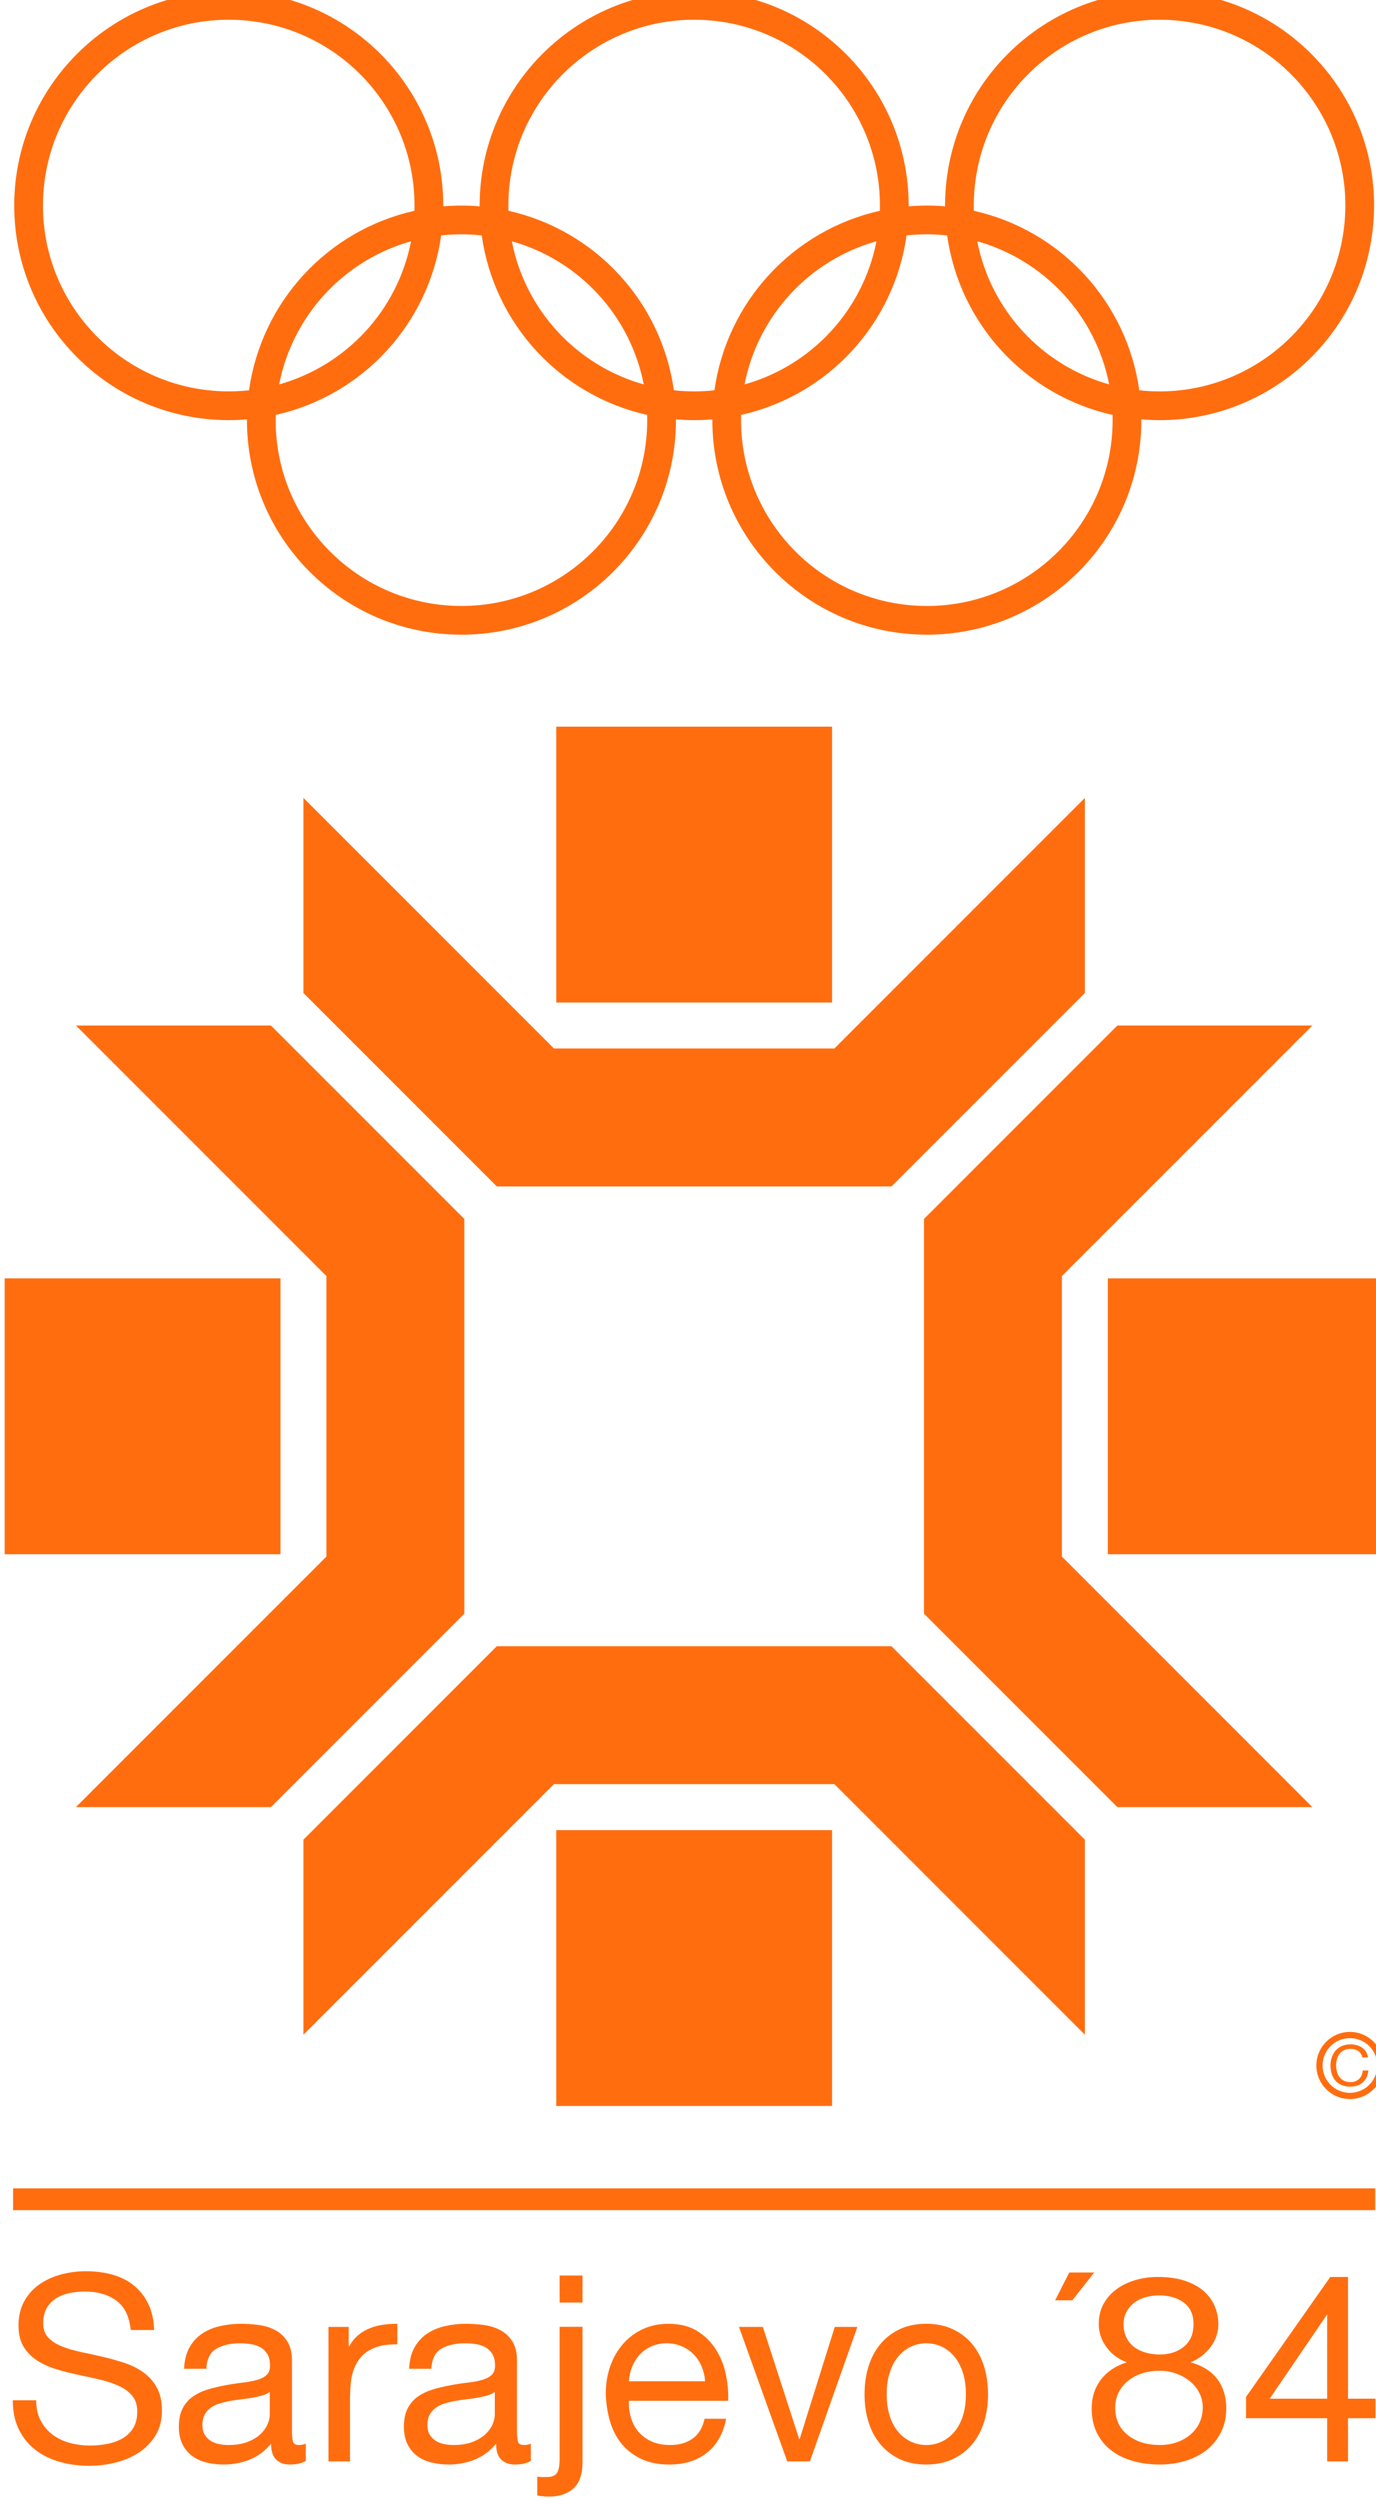 <?xml version="1.0" encoding="UTF-8" standalone="no"?>
<!-- Created with Inkscape (http://www.inkscape.org/) -->

<svg
   xmlns:dc="http://purl.org/dc/elements/1.1/"
   xmlns:cc="http://creativecommons.org/ns#"
   xmlns:rdf="http://www.w3.org/1999/02/22-rdf-syntax-ns#"
   xmlns:svg="http://www.w3.org/2000/svg"
   xmlns="http://www.w3.org/2000/svg"
   xmlns:sodipodi="http://sodipodi.sourceforge.net/DTD/sodipodi-0.dtd"
   xmlns:inkscape="http://www.inkscape.org/namespaces/inkscape"
   width="42.24mm"
   height="76.729mm"
   viewBox="0 0 42.24 76.729"
   version="1.1"
   id="svg8"
   inkscape:version="0.92.4 (5da689c313, 2019-01-14)"
   sodipodi:docname="1984_Winter_Olympics_logo.svg">
  <defs
     id="defs2">
    <style
       id="style70">.cls-1{fill:#c12a21;}.cls-2{fill:#1e1712;}</style>
    <style
       id="style272">.cls-1{fill:#6dac3b;}.cls-2{fill:#dd463c;}.cls-3{fill:#f3cc23;}.cls-4{fill:#0090da;}.cls-5{fill:#1e1712;}.cls-6{fill:#001388;}.cls-7{fill:#fff;}</style>
    <clipPath
       id="clipPath580"
       clipPathUnits="userSpaceOnUse">
      <path
         inkscape:connector-curvature="0"
         id="path578"
         d="M 0,896.65 H 1668.95 V 0 H 0 Z" />
    </clipPath>
    <clipPath
       id="clipPath609"
       clipPathUnits="userSpaceOnUse">
      <path
         inkscape:connector-curvature="0"
         id="path607"
         d="M 0,896.65 H 1668.95 V 0 H 0 Z" />
    </clipPath>
    <clipPath
       id="clipPath621"
       clipPathUnits="userSpaceOnUse">
      <path
         inkscape:connector-curvature="0"
         id="path619"
         d="M 0,896.65 H 1668.95 V 0 H 0 Z" />
    </clipPath>
    <clipPath
       id="clipPath953"
       clipPathUnits="userSpaceOnUse">
      <path
         inkscape:connector-curvature="0"
         id="path951"
         d="M 0,1829.696 H 1668.95 V 0 H 0 Z" />
    </clipPath>
    <clipPath
       id="clipPath965"
       clipPathUnits="userSpaceOnUse">
      <path
         inkscape:connector-curvature="0"
         id="path963"
         d="M 0,1829.696 H 1668.95 V 0 H 0 Z" />
    </clipPath>
  </defs>
  <sodipodi:namedview
     id="base"
     pagecolor="#ffffff"
     bordercolor="#666666"
     borderopacity="1.0"
     inkscape:pageopacity="0.0"
     inkscape:pageshadow="2"
     inkscape:zoom="1.8101934"
     inkscape:cx="104.04893"
     inkscape:cy="156.8264"
     inkscape:document-units="mm"
     inkscape:current-layer="g945"
     showgrid="false"
     fit-margin-top="0"
     fit-margin-left="0"
     fit-margin-right="0"
     fit-margin-bottom="0"
     inkscape:window-width="1920"
     inkscape:window-height="1001"
     inkscape:window-x="-9"
     inkscape:window-y="-9"
     inkscape:window-maximized="1" />
  <g
     inkscape:label="Capa 1"
     inkscape:groupmode="layer"
     id="layer1"
     transform="translate(-78.149,-159.681)">
    <g
       transform="matrix(0.353,0,0,-0.353,-85.311,332.707)"
       inkscape:label="Lake Placid"
       id="g601">
      <g
         transform="matrix(0.782,0,0,0.782,569.687,-458.017)"
         inkscape:label="Sarajevo LOGO"
         id="g945">
        <g
           id="g959"
           transform="matrix(0.265,0,0,0.265,-223.913,801.24)">
          <g
             clip-path="url(#clipPath965)"
             id="g961">
            <g
               transform="translate(348.478,1467.87)"
               id="g967">
              <path
                 inkscape:connector-curvature="0"
                 id="path969"
                 style="fill:#ff6d0f;fill-opacity:1;fill-rule:nonzero;stroke:none"
                 d="m 0,0 c 1.208,43.04 37.078,76.951 80.117,75.744 43.04,-1.208 76.951,-37.078 75.744,-80.118 -36.558,-8.209 -64.208,-38.204 -69.42,-75.308 -3.552,-0.39 -7.126,-0.535 -10.698,-0.435 C 32.704,-78.909 -1.208,-43.04 0,0 m 99.074,-77.226 c 5.65,28.86 27.059,52.086 55.365,60.061 -5.65,-28.86 -27.059,-52.085 -55.365,-60.061 m 85.019,62.518 c 5.212,-37.105 32.862,-67.1 69.42,-75.309 0.041,-1.458 0.041,-2.916 0,-4.374 -1.208,-43.04 -37.077,-76.951 -80.117,-75.743 -43.04,1.208 -76.952,37.077 -75.744,80.117 36.558,8.209 64.208,38.204 69.42,75.309 5.657,0.621 11.365,0.621 17.021,0 m 67.998,-62.518 c -28.306,7.976 -49.715,31.201 -55.365,60.061 28.306,-7.975 49.715,-31.201 55.365,-60.061 M 195.305,0 c 1.207,43.04 37.077,76.951 80.117,75.744 43.039,-1.208 76.951,-37.078 75.743,-80.118 -36.558,-8.209 -64.208,-38.204 -69.42,-75.308 -5.656,-0.621 -11.364,-0.621 -17.021,0 -5.212,37.104 -32.862,67.099 -69.419,75.308 -0.041,1.458 -0.041,2.916 0,4.374 m 99.073,-77.226 c 5.65,28.86 27.059,52.086 55.366,60.061 -5.65,-28.86 -27.059,-52.085 -55.366,-60.061 m 85.019,62.518 c 5.212,-37.105 32.863,-67.1 69.42,-75.309 0.041,-1.458 0.041,-2.916 0,-4.374 -1.208,-43.04 -37.077,-76.951 -80.117,-75.743 -43.04,1.208 -76.951,37.077 -75.743,80.117 36.558,8.209 64.208,38.204 69.419,75.309 5.657,0.621 11.365,0.621 17.021,0 m 67.999,-62.518 c -28.306,7.976 -49.716,31.201 -55.366,60.061 28.306,-7.975 49.716,-31.201 55.366,-60.061 m -56.352,83.55 c 4.7,42.799 43.206,73.684 86.006,68.984 42.8,-4.7 73.684,-43.206 68.984,-86.005 -4.7,-42.8 -43.206,-73.685 -86.005,-68.985 -5.212,37.104 -32.862,67.099 -69.42,75.308 -0.1,3.572 0.045,7.146 0.435,10.698 M 77.606,-92.203 c 2.657,-0.01 5.313,0.099 7.96,0.324 -0.179,-49.715 39.977,-90.162 89.692,-90.341 49.715,-0.179 90.162,39.977 90.341,89.692 0.001,0.216 0.001,0.432 0,0.649 5.081,-0.433 10.191,-0.433 15.272,0 -0.18,-49.715 39.977,-90.162 89.691,-90.341 49.715,-0.179 90.162,39.977 90.341,89.692 10e-4,0.216 10e-4,0.432 0,0.649 49.536,-4.218 93.112,32.521 97.328,82.056 4.218,49.536 -32.52,93.111 -82.056,97.328 -49.535,4.218 -93.111,-32.52 -97.328,-82.056 -0.225,-2.647 -0.334,-5.303 -0.324,-7.96 -5.082,0.432 -10.19,0.432 -15.272,0 0.179,49.714 -39.977,90.161 -89.691,90.341 -49.715,0.179 -90.163,-39.978 -90.341,-89.692 -0.001,-0.217 -0.001,-0.433 0,-0.649 -5.082,0.432 -10.191,0.432 -15.272,0 C 168.126,47.203 127.969,87.65 78.255,87.83 28.54,88.009 -11.907,47.852 -12.086,-1.862 -12.265,-51.577 27.891,-92.024 77.606,-92.203" />
            </g>
            <g
               transform="translate(457.754,1217.167)"
               id="g971">
              <path
                 inkscape:connector-curvature="0"
                 id="path973"
                 style="fill:#ff6d0f;fill-opacity:1;fill-rule:nonzero;stroke:none"
                 d="m 0,0 v -81.837 l 81.152,-81.153 h 165.615 l 81.152,81.153 V 0 L 222.797,-105.122 H 105.122 Z" />
            </g>
            <path
               inkscape:connector-curvature="0"
               id="path975"
               style="fill:#ff6d0f;fill-opacity:1;fill-rule:nonzero;stroke:none"
               d="m 563.845,1131.335 h 115.736 v 115.736 H 563.845 Z" />
            <g
               transform="translate(538.906,861.284)"
               id="g977">
              <path
                 inkscape:connector-curvature="0"
                 id="path979"
                 style="fill:#ff6d0f;fill-opacity:1;fill-rule:nonzero;stroke:none"
                 d="M 0,0 -81.152,-81.152 V -162.99 L 23.97,-57.868 H 141.645 L 246.767,-162.99 v 81.838 L 165.614,0 Z" />
            </g>
            <path
               inkscape:connector-curvature="0"
               id="path981"
               style="fill:#ff6d0f;fill-opacity:1;fill-rule:nonzero;stroke:none"
               d="M 563.845,668.391 H 679.581 V 784.127 H 563.845 Z" />
            <g
               transform="translate(776.028,1016.568)"
               id="g983">
              <path
                 inkscape:connector-curvature="0"
                 id="path985"
                 style="fill:#ff6d0f;fill-opacity:1;fill-rule:nonzero;stroke:none"
                 d="M 0,0 105.122,105.122 H 23.285 L -57.868,23.97 v -165.615 l 81.153,-81.151 h 81.837 L 0,-117.675 Z" />
            </g>
            <path
               inkscape:connector-curvature="0"
               id="path987"
               style="fill:#ff6d0f;fill-opacity:1;fill-rule:nonzero;stroke:none"
               d="m 795.317,899.863 h 115.736 v 115.736 H 795.317 Z" />
            <g
               transform="translate(525.267,1040.538)"
               id="g989">
              <path
                 inkscape:connector-curvature="0"
                 id="path991"
                 style="fill:#ff6d0f;fill-opacity:1;fill-rule:nonzero;stroke:none"
                 d="M 0,0 -81.152,81.152 H -162.99 L -57.868,-23.97 V -141.645 L -162.99,-246.766 h 81.838 L 0,-165.614 Z" />
            </g>
            <path
               inkscape:connector-curvature="0"
               id="path993"
               style="fill:#ff6d0f;fill-opacity:1;fill-rule:nonzero;stroke:none"
               d="M 448.109,1015.599 H 332.373 V 899.863 h 115.736 z" />
            <path
               inkscape:connector-curvature="0"
               id="path995"
               style="fill:#ff6d0f;fill-opacity:1;fill-rule:nonzero;stroke:none"
               d="M 907.51,624.688 H 335.917 v 9.138 H 907.51 Z" />
            <g
               transform="translate(385.291,574.398)"
               id="g997">
              <path
                 inkscape:connector-curvature="0"
                 id="path999"
                 style="fill:#ff6d0f;fill-opacity:1;fill-rule:nonzero;stroke:none"
                 d="m 0,0 c -0.584,5.678 -2.602,9.792 -6.054,12.337 -3.452,2.545 -7.868,3.814 -13.247,3.814 -2.18,0 -4.326,-0.219 -6.433,-0.658 -2.11,-0.441 -3.98,-1.176 -5.615,-2.203 -1.635,-1.026 -2.944,-2.402 -3.924,-4.127 -0.984,-1.724 -1.472,-3.87 -1.472,-6.435 0,-2.422 0.707,-4.386 2.126,-5.891 1.416,-1.502 3.307,-2.732 5.669,-3.686 2.362,-0.957 5.033,-1.744 8.014,-2.369 2.98,-0.621 6.034,-1.299 9.157,-2.023 3.127,-0.728 6.18,-1.585 9.161,-2.565 2.98,-0.984 5.632,-2.313 7.961,-3.984 2.323,-1.675 4.197,-3.805 5.615,-6.386 1.416,-2.582 2.124,-5.765 2.124,-9.55 0,-4.146 -0.924,-7.695 -2.778,-10.642 -1.854,-2.944 -4.237,-5.346 -7.144,-7.2 -2.907,-1.858 -6.16,-3.22 -9.759,-4.094 -3.598,-0.874 -7.18,-1.309 -10.738,-1.309 -4.363,0 -8.49,0.545 -12.377,1.635 -3.888,1.093 -7.304,2.765 -10.247,5.021 -2.945,2.255 -5.274,5.11 -6.981,8.569 -1.708,3.455 -2.562,7.545 -2.562,12.277 h 9.815 c 0,-3.313 0.634,-6.164 1.907,-8.556 1.269,-2.392 2.944,-4.363 5.014,-5.908 2.073,-1.545 4.472,-2.688 7.197,-3.422 2.728,-0.738 5.579,-1.103 8.559,-1.103 2.326,0 4.672,0.219 7.034,0.657 2.363,0.443 4.486,1.194 6.38,2.257 1.887,1.063 3.415,2.508 4.578,4.343 1.163,1.834 1.745,4.18 1.745,7.04 0,2.712 -0.708,4.911 -2.127,6.596 -1.418,1.688 -3.289,3.06 -5.615,4.127 -2.326,1.063 -4.981,1.943 -7.961,2.637 -2.98,0.696 -6.034,1.373 -9.158,2.028 -3.126,0.654 -6.18,1.435 -9.16,2.345 -2.98,0.91 -5.652,2.13 -8.015,3.658 -2.362,1.529 -4.249,3.457 -5.668,5.786 -1.418,2.325 -2.126,5.272 -2.126,8.838 0,3.93 0.8,7.33 2.398,10.207 1.599,2.874 3.725,5.237 6.38,7.094 2.652,1.854 5.669,3.237 9.051,4.147 3.379,0.91 6.848,1.365 10.41,1.365 3.997,0 7.705,-0.475 11.124,-1.419 C -4.326,22.302 -1.349,20.81 1.2,18.772 3.742,16.736 5.778,14.171 7.303,11.077 8.832,7.984 9.666,4.293 9.812,0 Z" />
            </g>
            <g
               transform="translate(443.624,548.42)"
               id="g1001">
              <path
                 inkscape:connector-curvature="0"
                 id="path1003"
                 style="fill:#ff6d0f;fill-opacity:1;fill-rule:nonzero;stroke:none"
                 d="m 0,0 c -0.877,-0.654 -1.974,-1.162 -3.29,-1.528 -1.315,-0.362 -2.704,-0.671 -4.163,-0.927 -1.465,-0.256 -3.017,-0.472 -4.658,-0.654 -1.645,-0.183 -3.233,-0.419 -4.768,-0.708 -1.535,-0.292 -2.997,-0.655 -4.386,-1.093 -1.389,-0.436 -2.595,-1.037 -3.615,-1.801 -1.023,-0.765 -1.848,-1.728 -2.466,-2.892 -0.624,-1.166 -0.933,-2.621 -0.933,-4.365 0,-1.528 0.309,-2.821 0.933,-3.875 0.618,-1.055 1.423,-1.91 2.409,-2.564 0.987,-0.655 2.14,-1.13 3.453,-1.419 1.316,-0.292 2.704,-0.439 4.166,-0.439 3.067,0 5.699,0.419 7.892,1.256 2.189,0.837 3.98,1.891 5.369,3.166 1.389,1.274 2.412,2.655 3.07,4.148 0.658,1.491 0.987,2.89 0.987,4.203 z m 15.125,-28.92 c -1.685,-1.02 -3.911,-1.528 -6.688,-1.528 -2.41,0 -4.327,0.69 -5.752,2.073 -1.426,1.382 -2.14,3.602 -2.14,6.658 -2.559,-3.056 -5.532,-5.276 -8.931,-6.658 -3.396,-1.383 -7.068,-2.073 -11.015,-2.073 -2.558,0 -4.987,0.292 -7.286,0.874 -2.303,0.581 -4.297,1.508 -5.975,2.78 -1.681,1.273 -3.013,2.911 -4,4.911 -0.987,2 -1.482,4.423 -1.482,7.26 0,3.2 0.548,5.818 1.644,7.858 1.097,2.037 2.539,3.672 4.33,4.911 1.791,1.237 3.837,2.2 6.137,2.891 2.303,0.692 4.658,1.256 7.071,1.694 2.558,0.505 4.987,0.888 7.29,1.144 2.299,0.256 4.326,0.618 6.08,1.093 1.755,0.471 3.143,1.163 4.167,2.073 1.02,0.91 1.535,2.236 1.535,3.984 0,2.037 -0.386,3.671 -1.153,4.911 -0.768,1.236 -1.755,2.183 -2.957,2.837 -1.207,0.655 -2.559,1.094 -4.058,1.31 -1.498,0.219 -2.977,0.329 -4.439,0.329 -3.943,0 -7.233,-0.748 -9.864,-2.24 -2.629,-1.491 -4.054,-4.31 -4.273,-8.456 h -9.317 c 0.146,3.492 0.877,6.439 2.193,8.839 1.316,2.402 3.07,4.348 5.259,5.841 2.193,1.488 4.715,2.565 7.563,3.219 2.851,0.655 5.845,0.981 8.988,0.981 2.558,0 5.097,-0.183 7.618,-0.545 2.519,-0.366 4.802,-1.111 6.849,-2.237 2.046,-1.129 3.688,-2.71 4.934,-4.748 1.239,-2.037 1.86,-4.695 1.86,-7.967 v -29.031 c 0,-2.183 0.127,-3.784 0.386,-4.804 0.256,-1.021 1.113,-1.529 2.575,-1.529 0.877,0 1.824,0.183 2.851,0.548 z" />
            </g>
            <g
               transform="translate(468.258,575.706)"
               id="g1005">
              <path
                 inkscape:connector-curvature="0"
                 id="path1007"
                 style="fill:#ff6d0f;fill-opacity:1;fill-rule:nonzero;stroke:none"
                 d="M 0,0 H 8.499 V -8.126 L 8.711,-8.14 c 4.496,8.299 13.563,9.45 20.186,9.45 v -8.611 c -3.612,0 -6.808,-0.356 -9.358,-1.376 -2.548,-1.02 -4.422,-2.228 -6.058,-4.17 -1.615,-1.918 -2.852,-4.459 -3.558,-7.297 C 9.213,-22.981 9.03,-27.758 9.03,-31.322 V -56.426 H 0 Z" />
            </g>
            <g
               transform="translate(538.058,548.42)"
               id="g1009">
              <path
                 inkscape:connector-curvature="0"
                 id="path1011"
                 style="fill:#ff6d0f;fill-opacity:1;fill-rule:nonzero;stroke:none"
                 d="m 0,0 c -0.877,-0.654 -1.974,-1.162 -3.29,-1.528 -1.315,-0.362 -2.704,-0.671 -4.163,-0.927 -1.465,-0.256 -3.017,-0.472 -4.658,-0.654 -1.645,-0.183 -3.233,-0.419 -4.768,-0.708 -1.536,-0.292 -2.997,-0.655 -4.386,-1.093 -1.389,-0.436 -2.595,-1.037 -3.615,-1.801 -1.024,-0.765 -1.848,-1.728 -2.466,-2.892 -0.625,-1.166 -0.933,-2.621 -0.933,-4.365 0,-1.528 0.308,-2.821 0.933,-3.875 0.618,-1.055 1.422,-1.91 2.409,-2.564 0.987,-0.655 2.14,-1.13 3.452,-1.419 1.316,-0.292 2.705,-0.439 4.167,-0.439 3.067,0 5.698,0.419 7.891,1.256 2.19,0.837 3.981,1.891 5.37,3.166 1.389,1.274 2.412,2.655 3.07,4.148 0.658,1.491 0.987,2.89 0.987,4.203 z m 15.125,-28.92 c -1.685,-1.02 -3.911,-1.528 -6.689,-1.528 -2.409,0 -4.326,0.69 -5.751,2.073 -1.426,1.382 -2.14,3.602 -2.14,6.658 -2.559,-3.056 -5.533,-5.276 -8.932,-6.658 -3.395,-1.383 -7.067,-2.073 -11.014,-2.073 -2.559,0 -4.988,0.292 -7.287,0.874 -2.303,0.581 -4.296,1.508 -5.974,2.78 -1.681,1.273 -3.014,2.911 -4.001,4.911 -0.986,2 -1.482,4.423 -1.482,7.26 0,3.2 0.549,5.818 1.645,7.858 1.097,2.037 2.539,3.672 4.33,4.911 1.791,1.237 3.837,2.2 6.137,2.891 2.302,0.692 4.658,1.256 7.07,1.694 2.559,0.505 4.987,0.888 7.29,1.144 2.299,0.256 4.326,0.618 6.081,1.093 1.754,0.471 3.143,1.163 4.166,2.073 1.02,0.91 1.535,2.236 1.535,3.984 0,2.037 -0.385,3.671 -1.152,4.911 -0.768,1.236 -1.755,2.183 -2.958,2.837 -1.206,0.655 -2.558,1.094 -4.057,1.31 -1.498,0.219 -2.977,0.329 -4.439,0.329 -3.944,0 -7.233,-0.748 -9.865,-2.24 -2.628,-1.491 -4.054,-4.31 -4.273,-8.456 h -9.317 c 0.147,3.492 0.878,6.439 2.193,8.839 1.316,2.402 3.071,4.348 5.26,5.841 2.193,1.488 4.715,2.565 7.562,3.219 2.852,0.655 5.845,0.981 8.988,0.981 2.559,0 5.097,-0.183 7.619,-0.545 2.519,-0.366 4.802,-1.111 6.849,-2.237 2.046,-1.129 3.688,-2.71 4.934,-4.748 1.239,-2.037 1.86,-4.695 1.86,-7.967 v -29.031 c 0,-2.183 0.126,-3.784 0.386,-4.804 0.256,-1.021 1.113,-1.529 2.575,-1.529 0.877,0 1.824,0.183 2.851,0.548 z" />
            </g>
            <path
               inkscape:connector-curvature="0"
               id="path1013"
               style="fill:#ff6d0f;fill-opacity:1;fill-rule:nonzero;stroke:none"
               d="m 574.864,585.912 h -9.606 v 11.35 h 9.606 z m 0,-66.975 c 0,-5.021 -1.262,-8.676 -3.784,-10.968 -2.525,-2.293 -5.934,-3.439 -10.227,-3.439 -0.831,0 -1.659,0.037 -2.486,0.109 -0.83,0.073 -1.655,0.184 -2.485,0.329 v 7.965 c 0.678,-0.143 1.319,-0.216 1.92,-0.216 h 2.034 c 2.11,0 3.539,0.565 4.292,1.692 0.755,1.128 1.13,3.146 1.13,6.056 v 55.296 h 9.606 z" />
            <g
               transform="translate(626.303,552.897)"
               id="g1015">
              <path
                 inkscape:connector-curvature="0"
                 id="path1017"
                 style="fill:#ff6d0f;fill-opacity:1;fill-rule:nonzero;stroke:none"
                 d="m 0,0 c -0.146,2.183 -0.63,4.256 -1.457,6.22 -0.823,1.967 -1.938,3.658 -3.338,5.077 -1.399,1.419 -3.068,2.545 -5.007,3.382 -1.938,0.838 -4.021,1.257 -6.244,1.257 -2.37,0 -4.507,-0.419 -6.41,-1.257 -1.903,-0.837 -3.538,-1.984 -4.899,-3.439 -1.365,-1.455 -2.442,-3.146 -3.23,-5.074 -0.792,-1.93 -1.258,-3.983 -1.4,-6.166 z m 8.829,-15.717 c -1.223,-6.26 -3.914,-11.024 -8.076,-14.298 -4.167,-3.272 -9.408,-4.91 -15.723,-4.91 -4.452,0 -8.313,0.747 -11.578,2.237 -3.268,1.491 -6.014,3.547 -8.237,6.166 -2.226,2.619 -3.895,5.749 -5.009,9.386 -1.112,3.639 -1.742,7.603 -1.885,11.896 0,4.219 0.646,8.134 1.938,11.732 1.292,3.602 3.107,6.715 5.441,9.333 2.331,2.618 5.095,4.655 8.291,6.111 3.195,1.456 6.694,2.183 10.501,2.183 4.953,0 9.06,-1.037 12.328,-3.11 C 0.088,18.936 2.708,16.297 4.684,13.098 6.656,9.895 8.021,6.402 8.775,2.618 9.529,-1.163 9.833,-4.766 9.69,-8.188 h -41.675 c -0.073,-2.471 0.215,-4.818 0.861,-7.037 0.646,-2.219 1.685,-4.186 3.123,-5.894 1.434,-1.711 3.265,-3.073 5.491,-4.094 2.226,-1.02 4.848,-1.528 7.863,-1.528 3.804,0 6.961,0.91 9.475,2.731 2.515,1.818 4.165,4.582 4.957,8.293 z" />
            </g>
            <g
               transform="translate(670.276,519.281)"
               id="g1019">
              <path
                 inkscape:connector-curvature="0"
                 id="path1021"
                 style="fill:#ff6d0f;fill-opacity:1;fill-rule:nonzero;stroke:none"
                 d="M 0,0 H -9.496 L -29.751,56.426 H -19.73 L -4.49,9.387 h 0.211 l 14.722,47.039 h 9.496 z" />
            </g>
            <g
               transform="translate(703.797,538.327)"
               id="g1023">
              <path
                 inkscape:connector-curvature="0"
                 id="path1025"
                 style="fill:#ff6d0f;fill-opacity:1;fill-rule:nonzero;stroke:none"
                 d="m 0,0 c 0.859,-2.658 2.047,-4.874 3.562,-6.659 1.512,-1.784 3.285,-3.147 5.316,-4.093 2.032,-0.944 4.184,-1.419 6.455,-1.419 2.271,0 4.421,0.475 6.452,1.419 2.031,0.946 3.801,2.309 5.317,4.093 1.515,1.785 2.702,4.001 3.564,6.659 0.859,2.654 1.291,5.691 1.291,9.114 0,3.419 -0.432,6.456 -1.291,9.111 -0.862,2.658 -2.049,4.894 -3.564,6.714 -1.516,1.819 -3.286,3.201 -5.317,4.148 -2.031,0.943 -4.181,1.419 -6.452,1.419 -2.271,0 -4.423,-0.476 -6.455,-1.419 C 6.847,28.14 5.074,26.758 3.562,24.939 2.047,23.119 0.859,20.883 0,18.225 -0.862,15.57 -1.29,12.533 -1.29,9.114 -1.29,5.691 -0.862,2.654 0,0 m -8.933,20.736 c 1.103,3.603 2.754,6.729 4.959,9.387 2.201,2.655 4.903,4.748 8.103,6.276 3.201,1.526 6.935,2.29 11.204,2.29 4.196,0 7.913,-0.764 11.149,-2.29 3.237,-1.528 5.955,-3.621 8.159,-6.276 2.201,-2.658 3.853,-5.784 4.955,-9.387 1.099,-3.601 1.652,-7.475 1.652,-11.622 0,-4.15 -0.553,-8.005 -1.652,-11.569 -1.102,-3.566 -2.754,-6.679 -4.955,-9.334 -2.204,-2.654 -4.922,-4.748 -8.159,-6.273 -3.236,-1.529 -6.953,-2.292 -11.149,-2.292 -4.269,0 -8.003,0.763 -11.204,2.292 -3.2,1.525 -5.902,3.619 -8.103,6.273 -2.205,2.655 -3.856,5.768 -4.959,9.334 -1.102,3.564 -1.651,7.419 -1.651,11.569 0,4.147 0.549,8.021 1.651,11.622" />
            </g>
            <g
               transform="translate(779.124,598.548)"
               id="g1027">
              <path
                 inkscape:connector-curvature="0"
                 id="path1029"
                 style="fill:#ff6d0f;fill-opacity:1;fill-rule:nonzero;stroke:none"
                 d="M 0,0 H 10.478 L 1.308,-11.682 H -5.925 Z" />
            </g>
            <g
               transform="translate(803.132,571.193)"
               id="g1031">
              <path
                 inkscape:connector-curvature="0"
                 id="path1033"
                 style="fill:#ff6d0f;fill-opacity:1;fill-rule:nonzero;stroke:none"
                 d="m 0,0 c 0.802,-1.593 1.891,-2.905 3.261,-3.943 1.366,-1.039 2.976,-1.817 4.83,-2.334 1.85,-0.518 3.823,-0.779 5.916,-0.779 4.107,0 7.489,1.114 10.148,3.335 2.656,2.223 3.985,5.331 3.985,9.333 0,4.001 -1.35,7.019 -4.046,9.055 -2.699,2.037 -6.143,3.055 -10.327,3.055 -2.094,0 -4.045,-0.261 -5.859,-0.779 C 6.099,16.427 4.529,15.648 3.2,14.613 1.871,13.575 0.802,12.316 0,10.835 -0.809,9.354 -1.211,7.611 -1.211,5.612 -1.211,3.464 -0.809,1.594 0,0 m 0.553,-40.871 c 3.516,-2.776 8.002,-4.166 13.461,-4.166 2.648,0 5.066,0.399 7.258,1.198 2.193,0.8 4.097,1.901 5.709,3.312 1.613,1.407 2.853,3.061 3.722,4.965 0.869,1.901 1.303,3.993 1.303,6.276 0,2.206 -0.476,4.243 -1.428,6.108 -0.952,1.863 -2.255,3.483 -3.906,4.851 -1.657,1.369 -3.579,2.454 -5.771,3.253 -2.193,0.799 -4.528,1.198 -7.009,1.198 -2.647,0 -5.087,-0.361 -7.321,-1.084 -2.235,-0.726 -4.197,-1.769 -5.893,-3.141 -1.696,-1.369 -3.02,-3.005 -3.972,-4.906 -0.949,-1.904 -1.425,-4.034 -1.425,-6.39 0,-4.872 1.755,-8.698 5.272,-11.474 M -9.61,14.173 c 1.342,2.438 3.163,4.492 5.456,6.167 2.296,1.675 4.924,2.947 7.891,3.821 2.967,0.874 6.067,1.309 9.314,1.309 4.585,0 8.499,-0.565 11.745,-1.692 3.243,-1.129 5.871,-2.621 7.889,-4.475 2.016,-1.854 3.502,-3.967 4.449,-6.329 0.95,-2.367 1.425,-4.786 1.425,-7.257 0,-3.496 -1.07,-6.679 -3.204,-9.553 -2.135,-2.874 -4.943,-5.037 -8.425,-6.492 5.063,-1.456 8.818,-3.838 11.273,-7.151 2.449,-3.309 3.675,-7.367 3.675,-12.167 0,-3.712 -0.731,-7.042 -2.192,-9.989 -1.466,-2.947 -3.443,-5.419 -5.932,-7.419 -2.492,-2.004 -5.439,-3.532 -8.841,-4.586 -3.399,-1.052 -7.041,-1.581 -10.915,-1.581 -4.034,0 -7.789,0.492 -11.271,1.472 -3.479,0.983 -6.506,2.455 -9.074,4.423 -2.572,1.963 -4.589,4.419 -6.051,7.366 -1.465,2.947 -2.196,6.383 -2.196,10.314 0,4.584 1.266,8.565 3.798,11.951 2.528,3.382 6.17,5.838 10.915,7.367 -3.559,1.308 -6.406,3.438 -8.543,6.386 -2.136,2.944 -3.203,6.163 -3.203,9.659 0,3.199 0.671,6.017 2.017,8.456" />
            </g>
            <g
               transform="translate(887.348,545.583)"
               id="g1035">
              <path
                 inkscape:connector-curvature="0"
                 id="path1037"
                 style="fill:#ff6d0f;fill-opacity:1;fill-rule:nonzero;stroke:none"
                 d="M 0,0 H -24.124 L 0,35.371 Z M 8.758,0 V 51.079 H 1.313 L -34.039,0.764 V -8.184 H 0 V -26.303 H 8.758 V -8.184 H 20.26 L 20.292,0 Z" />
            </g>
            <g
               transform="translate(896.898,673.906)"
               id="g1039">
              <path
                 inkscape:connector-curvature="0"
                 id="path1041"
                 style="fill:#ff6d0f;fill-opacity:1;fill-rule:nonzero;stroke:none"
                 d="m 0,0 c -6.339,0 -11.477,5.139 -11.477,11.478 0,6.337 5.138,11.476 11.477,11.476 6.338,0 11.477,-5.139 11.477,-11.476 C 11.477,5.139 6.338,0 0,0 m 0,25.559 c -7.777,0 -14.081,-6.305 -14.081,-14.081 0,-7.778 6.304,-14.082 14.081,-14.082 7.776,0 14.081,6.304 14.081,14.082 0,7.776 -6.305,14.081 -14.081,14.081" />
            </g>
            <g
               transform="translate(902.122,688.751)"
               id="g1043">
              <path
                 inkscape:connector-curvature="0"
                 id="path1045"
                 style="fill:#ff6d0f;fill-opacity:1;fill-rule:nonzero;stroke:none"
                 d="m 0,0 c -0.133,0.601 -0.349,1.127 -0.647,1.577 -0.299,0.451 -0.668,0.826 -1.109,1.128 -0.44,0.3 -0.934,0.525 -1.482,0.676 -0.548,0.15 -1.129,0.225 -1.744,0.225 -1.063,0 -1.972,-0.19 -2.727,-0.57 -0.757,-0.379 -1.379,-0.889 -1.869,-1.529 -0.49,-0.641 -0.852,-1.372 -1.084,-2.195 -0.233,-0.823 -0.348,-1.676 -0.348,-2.562 0,-0.965 0.115,-1.879 0.348,-2.74 0.232,-0.863 0.594,-1.614 1.084,-2.254 0.49,-0.641 1.117,-1.152 1.881,-1.53 0.763,-0.38 1.677,-0.571 2.74,-0.571 0.78,0 1.474,0.123 2.08,0.369 0.606,0.245 1.129,0.584 1.569,1.02 0.44,0.435 0.786,0.953 1.035,1.555 0.249,0.599 0.398,1.248 0.448,1.944 h 2.366 c -0.232,-2.119 -1.009,-3.78 -2.329,-4.981 -1.32,-1.203 -3.109,-1.803 -5.368,-1.803 -1.379,0 -2.583,0.228 -3.613,0.687 -1.029,0.458 -1.884,1.083 -2.565,1.874 -0.682,0.791 -1.192,1.724 -1.532,2.8 -0.34,1.075 -0.511,2.231 -0.511,3.464 0,1.233 0.183,2.392 0.548,3.476 0.365,1.083 0.901,2.028 1.606,2.835 0.706,0.806 1.583,1.442 2.629,1.91 1.046,0.466 2.258,0.7 3.637,0.7 0.93,0 1.811,-0.119 2.641,-0.357 C -1.486,4.911 -0.747,4.562 -0.1,4.104 0.549,3.646 1.088,3.072 1.52,2.385 1.952,1.696 2.233,0.901 2.367,0 Z" />
            </g>
          </g>
        </g>
      </g>
    </g>
  </g>
</svg>
